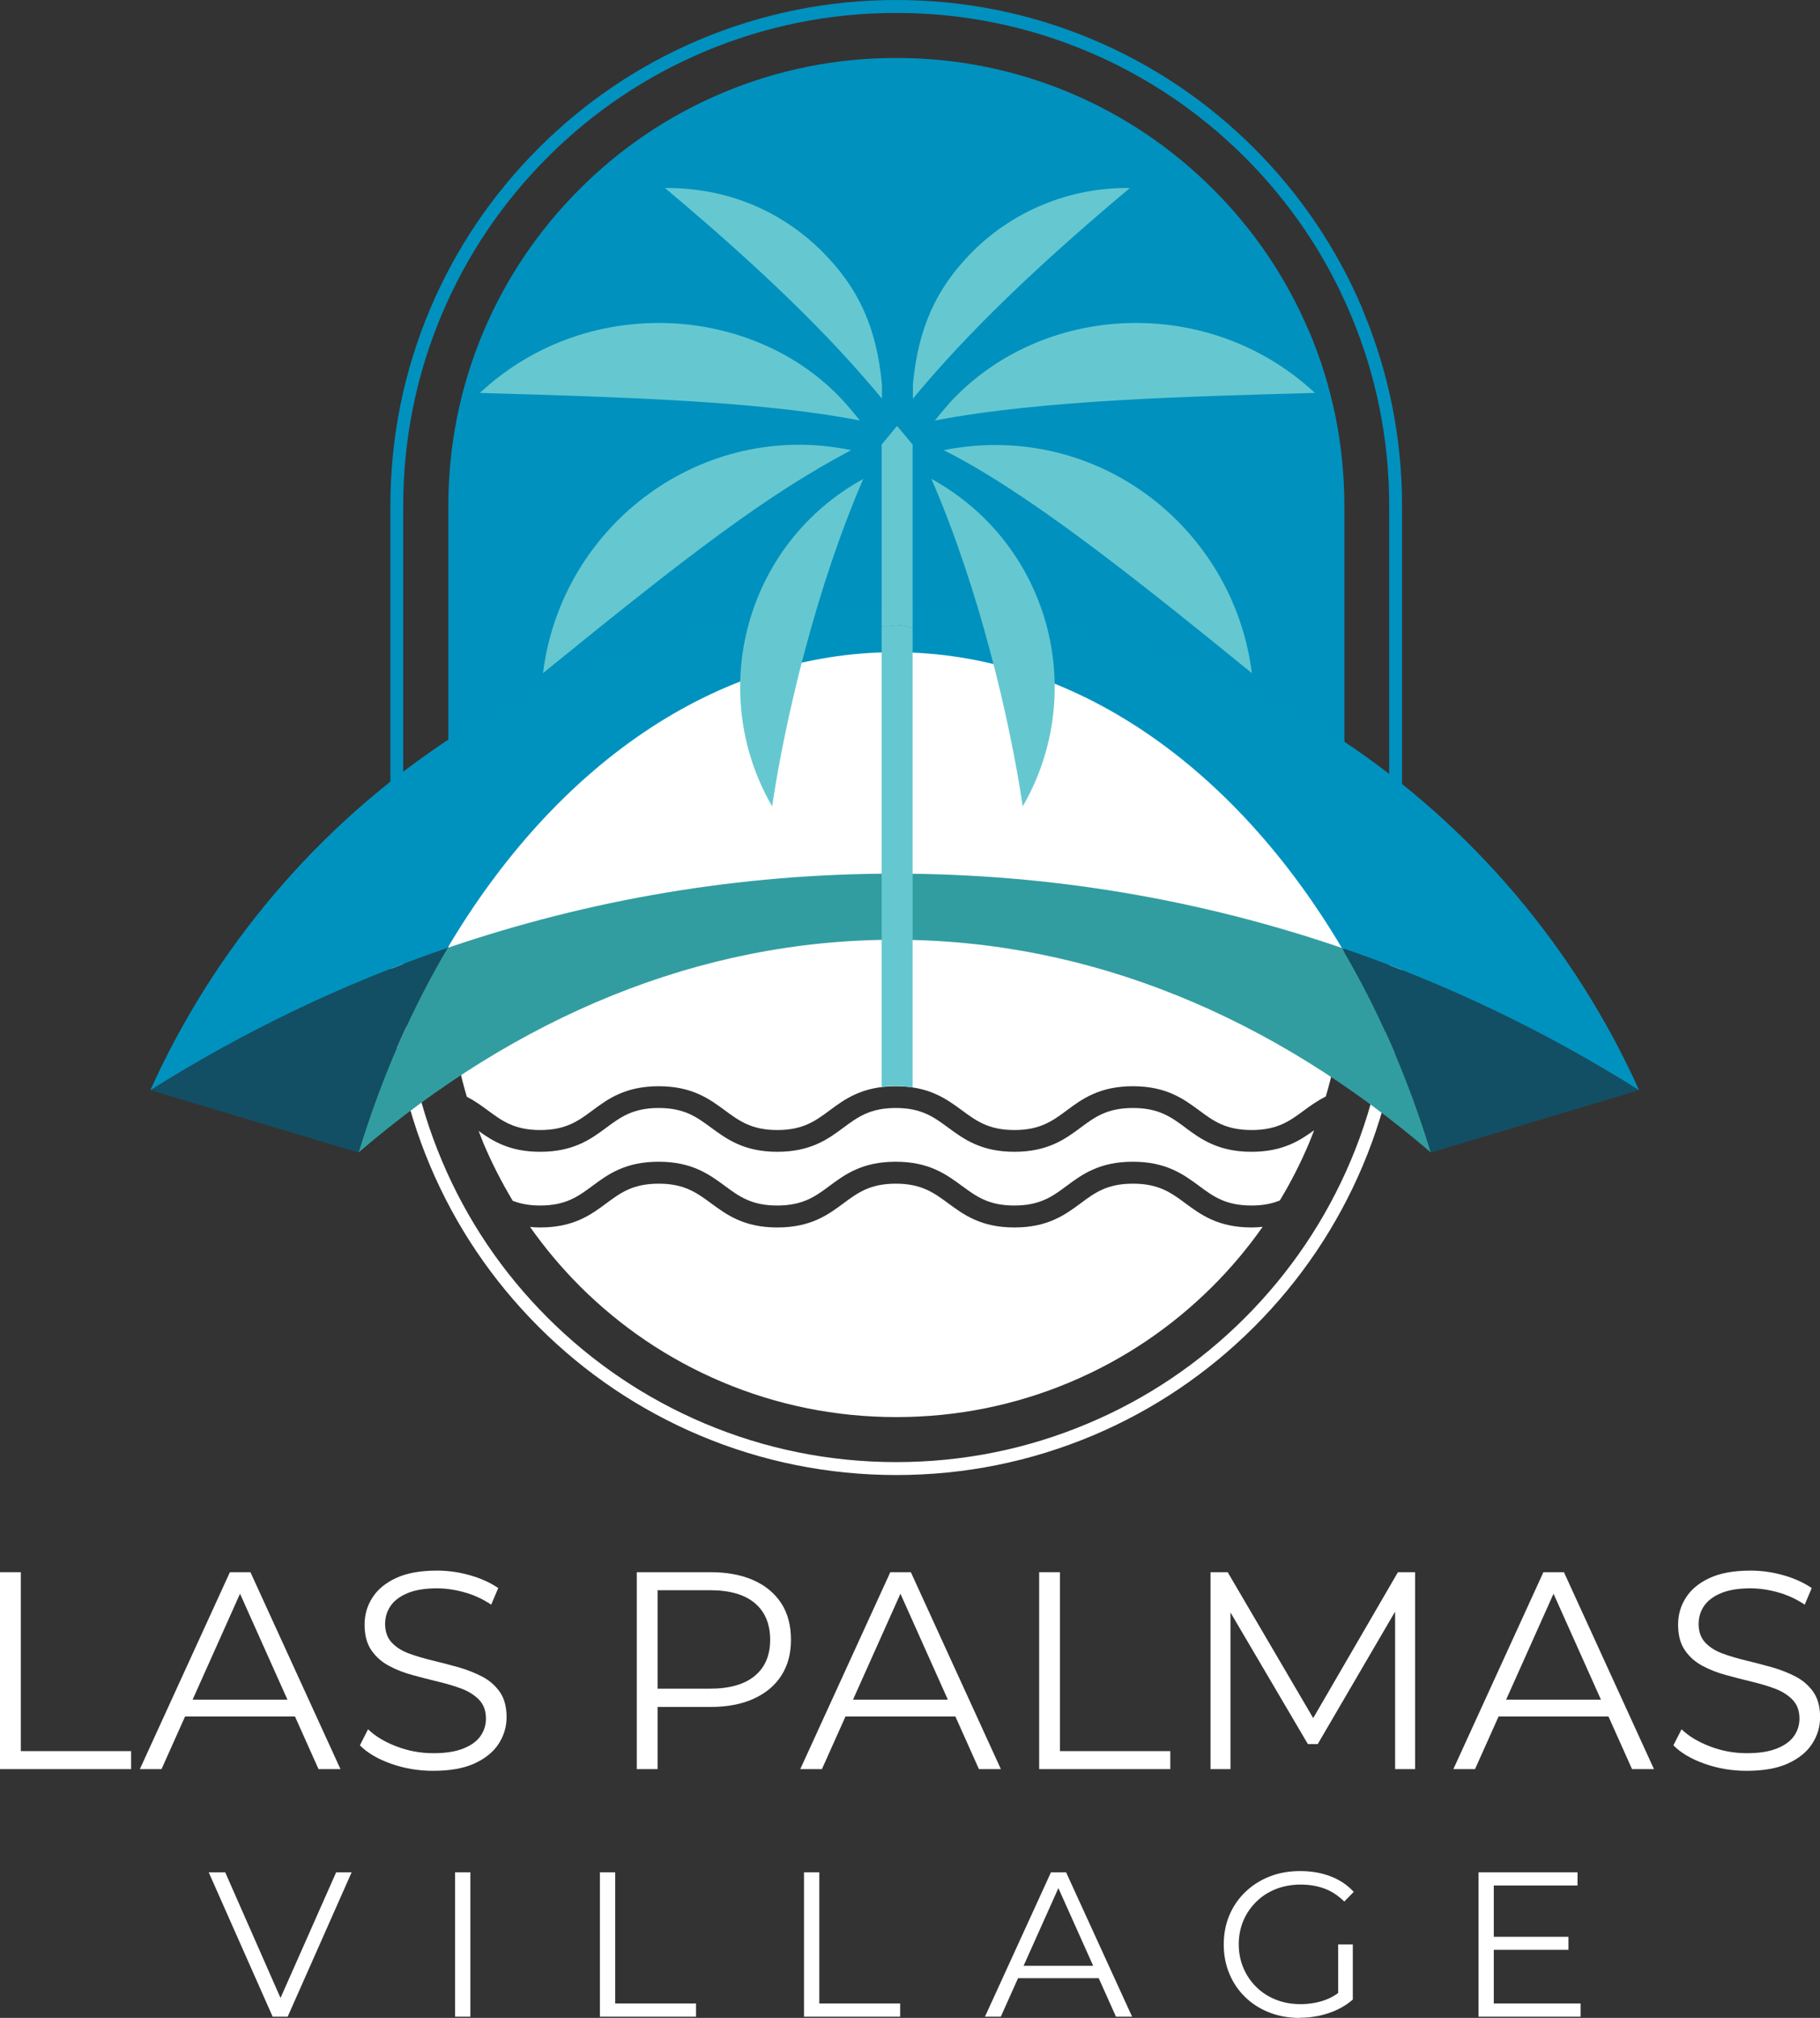 <svg width="323" height="358" viewBox="0 0 323 358" fill="none" xmlns="http://www.w3.org/2000/svg">
<rect x="0" y="0" width="323" height="358" fill="#333333" stroke="none"/>
<g clip-path="url(#clip0_1_268)">
<path d="M0 313.861V278.923H3.695V310.667H23.271V313.861H0Z" fill="white"/>
<path d="M24.819 313.861L40.8 278.923H44.445L60.425 313.861H56.53L41.848 281.069H43.346L28.665 313.861H24.819ZM31.111 304.528L32.21 301.533H52.535L53.634 304.528H31.111Z" fill="white"/>
<path d="M76.855 314.161C74.258 314.161 71.761 313.745 69.381 312.896C67 312.048 65.153 310.95 63.871 309.636L65.319 306.791C66.551 307.988 68.216 309.003 70.296 309.802C72.377 310.617 74.574 311.033 76.871 311.033C79.169 311.033 80.85 310.75 82.231 310.201C83.613 309.652 84.629 308.92 85.278 307.988C85.927 307.057 86.243 306.025 86.243 304.894C86.243 303.53 85.844 302.432 85.061 301.6C84.279 300.768 83.264 300.119 81.999 299.62C80.733 299.137 79.335 298.722 77.804 298.356C76.272 297.989 74.741 297.59 73.209 297.174C71.678 296.758 70.28 296.209 68.981 295.511C67.7 294.812 66.668 293.897 65.885 292.732C65.103 291.584 64.703 290.087 64.703 288.223C64.703 286.493 65.153 284.896 66.085 283.449C67 282.001 68.399 280.837 70.296 279.955C72.194 279.073 74.624 278.64 77.587 278.64C79.552 278.64 81.499 278.923 83.43 279.472C85.361 280.021 87.026 280.787 88.424 281.735L87.175 284.68C85.677 283.681 84.079 282.949 82.398 282.484C80.717 282.018 79.085 281.785 77.537 281.785C75.44 281.785 73.709 282.068 72.344 282.633C70.979 283.199 69.98 283.948 69.314 284.913C68.665 285.861 68.349 286.926 68.349 288.124C68.349 289.488 68.748 290.586 69.531 291.418C70.313 292.25 71.345 292.899 72.627 293.364C73.909 293.83 75.323 294.246 76.855 294.612C78.386 294.978 79.901 295.377 81.433 295.81C82.947 296.243 84.346 296.808 85.627 297.474C86.909 298.156 87.941 299.071 88.724 300.202C89.506 301.334 89.905 302.814 89.905 304.644C89.905 306.341 89.439 307.905 88.507 309.353C87.575 310.8 86.143 311.965 84.229 312.847C82.315 313.728 79.868 314.161 76.871 314.161H76.855Z" fill="white"/>
<path d="M113.01 313.861V278.923H126.094C129.057 278.923 131.604 279.406 133.734 280.354C135.865 281.302 137.496 282.667 138.662 284.447C139.81 286.227 140.376 288.39 140.376 290.902C140.376 293.414 139.81 295.477 138.662 297.274C137.513 299.054 135.865 300.419 133.734 301.383C131.604 302.348 129.057 302.831 126.094 302.831H115.058L116.705 301.084V313.861H113.01ZM116.705 301.383L115.058 299.587H125.994C129.49 299.587 132.136 298.821 133.967 297.307C135.782 295.793 136.681 293.664 136.681 290.902C136.681 288.14 135.782 285.944 133.967 284.414C132.153 282.883 129.49 282.118 125.994 282.118H115.058L116.705 280.371V301.383Z" fill="white"/>
<path d="M142.024 313.861L158.004 278.923H161.65L177.63 313.861H173.735L159.053 281.069H160.551L145.869 313.861H142.024ZM148.316 304.528L149.415 301.533H169.74L170.838 304.528H148.316Z" fill="white"/>
<path d="M184.422 313.861V278.923H188.117V310.667H207.693V313.861H184.422Z" fill="white"/>
<path d="M214.834 313.861V278.923H217.88L233.86 306.175H232.262L248.093 278.923H251.139V313.861H247.593V284.463H248.442L233.86 309.419H232.113L217.431 284.463H218.38V313.861H214.834Z" fill="white"/>
<path d="M257.931 313.861L273.911 278.923H277.556L293.536 313.861H289.641L274.959 281.069H276.458L261.776 313.861H257.931ZM264.223 304.528L265.321 301.533H285.646L286.745 304.528H264.223Z" fill="white"/>
<path d="M309.966 314.161C307.369 314.161 304.872 313.745 302.492 312.896C300.112 312.048 298.264 310.95 296.982 309.636L298.43 306.791C299.662 307.988 301.327 309.003 303.408 309.802C305.488 310.617 307.686 311.033 309.983 311.033C312.28 311.033 313.961 310.75 315.343 310.201C316.724 309.652 317.74 308.92 318.389 307.988C319.038 307.057 319.355 306.025 319.355 304.894C319.355 303.53 318.955 302.432 318.173 301.6C317.39 300.768 316.375 300.119 315.11 299.62C313.845 299.137 312.446 298.722 310.915 298.356C309.384 297.989 307.852 297.59 306.321 297.174C304.789 296.758 303.391 296.209 302.093 295.511C300.811 294.812 299.779 293.897 298.996 292.732C298.214 291.584 297.815 290.087 297.815 288.223C297.815 286.493 298.264 284.896 299.196 283.449C300.112 282.001 301.51 280.837 303.408 279.955C305.305 279.073 307.736 278.64 310.699 278.64C312.663 278.64 314.61 278.923 316.541 279.472C318.472 280.021 320.137 280.787 321.535 281.735L320.287 284.68C318.789 283.681 317.191 282.949 315.509 282.484C313.828 282.018 312.197 281.785 310.649 281.785C308.551 281.785 306.82 282.068 305.455 282.633C304.09 283.199 303.091 283.948 302.425 284.913C301.776 285.861 301.46 286.926 301.46 288.124C301.46 289.488 301.86 290.586 302.642 291.418C303.424 292.25 304.456 292.899 305.738 293.364C307.02 293.83 308.435 294.246 309.966 294.612C311.498 294.978 313.012 295.377 314.544 295.81C316.059 296.243 317.457 296.808 318.739 297.474C320.02 298.156 321.052 299.071 321.835 300.202C322.617 301.334 323.017 302.814 323.017 304.644C323.017 306.341 322.551 307.905 321.618 309.353C320.686 310.8 319.255 311.965 317.34 312.847C315.426 313.728 312.979 314.161 309.983 314.161H309.966Z" fill="white"/>
<path d="M48.39 357.784L37.038 332.162H39.967L50.587 356.286H48.973L59.66 332.162H62.406L51.053 357.784H48.373H48.39Z" fill="white"/>
<path d="M80.767 357.784V332.162H83.48V357.784H80.767Z" fill="white"/>
<path d="M106.468 357.784V332.162H109.181V355.438H123.53V357.784H106.468Z" fill="white"/>
<path d="M142.69 357.784V332.162H145.403V355.438H159.752V357.784H142.69Z" fill="white"/>
<path d="M174.8 357.784L186.519 332.162H189.199L200.918 357.784H198.055L187.285 333.743H188.383L177.613 357.784H174.8ZM179.411 350.946L180.21 348.75H195.108L195.907 350.946H179.395H179.411Z" fill="white"/>
<path d="M230.681 358C228.733 358 226.919 357.684 225.271 357.035C223.623 356.386 222.192 355.488 220.993 354.307C219.778 353.142 218.846 351.761 218.18 350.164C217.514 348.583 217.181 346.853 217.181 344.973C217.181 343.093 217.514 341.363 218.18 339.782C218.846 338.202 219.794 336.821 221.026 335.64C222.241 334.475 223.673 333.56 225.321 332.911C226.969 332.262 228.767 331.946 230.731 331.946C232.695 331.946 234.476 332.246 236.091 332.861C237.722 333.477 239.104 334.392 240.252 335.64L238.571 337.353C237.489 336.288 236.307 335.506 235.026 335.041C233.727 334.575 232.346 334.342 230.847 334.342C229.266 334.342 227.801 334.608 226.47 335.124C225.138 335.656 223.973 336.388 222.991 337.353C222.008 338.318 221.226 339.433 220.677 340.714C220.127 341.995 219.844 343.409 219.844 344.94C219.844 346.47 220.127 347.851 220.677 349.149C221.226 350.447 221.992 351.578 222.991 352.543C223.973 353.508 225.138 354.257 226.47 354.772C227.801 355.305 229.249 355.554 230.814 355.554C232.279 355.554 233.661 355.338 234.976 354.889C236.274 354.456 237.489 353.708 238.588 352.659L240.119 354.706C238.904 355.787 237.473 356.586 235.841 357.135C234.21 357.684 232.495 357.967 230.714 357.967L230.681 358ZM237.489 354.406V344.956H240.086V354.722L237.489 354.39V354.406Z" fill="white"/>
<path d="M265.105 355.438H280.519V357.784H262.392V332.162H279.97V334.508H265.105V355.438ZM264.805 343.609H278.355V345.921H264.805V343.609Z" fill="white"/>
<path d="M210.389 213.489C207.859 211.609 205.662 209.995 201.068 209.995C196.473 209.995 194.293 211.609 191.763 213.489C189.049 215.502 185.97 217.765 180.027 217.765C174.084 217.765 171.022 215.486 168.292 213.489C165.761 211.626 163.564 209.995 158.986 209.995C154.409 209.995 152.212 211.609 149.681 213.489C146.968 215.502 143.889 217.765 137.946 217.765C132.003 217.765 128.94 215.486 126.21 213.489C123.68 211.626 121.483 209.995 116.905 209.995C112.328 209.995 110.13 211.609 107.6 213.489C104.887 215.502 101.807 217.765 95.865 217.765C95.215 217.765 94.633 217.732 94.067 217.665C96.68 221.375 99.61 224.869 102.856 228.13C110.164 235.434 118.653 241.157 128.125 245.166C137.929 249.309 148.333 251.405 159.07 251.405C169.806 251.405 180.21 249.309 190.015 245.166C199.486 241.173 207.976 235.434 215.283 228.13C218.546 224.869 221.476 221.358 224.089 217.648C223.473 217.715 222.824 217.765 222.125 217.765C216.182 217.765 213.103 215.486 210.389 213.489Z" fill="white"/>
<path d="M210.389 200.063C207.859 198.183 205.662 196.569 201.068 196.569C196.473 196.569 194.293 198.183 191.763 200.063C189.049 202.076 185.97 204.339 180.027 204.339C174.084 204.339 171.022 202.059 168.292 200.063C165.761 198.199 163.564 196.569 158.986 196.569C154.409 196.569 152.212 198.183 149.681 200.063C146.968 202.076 143.889 204.339 137.946 204.339C132.003 204.339 128.94 202.059 126.21 200.063C123.68 198.199 121.483 196.569 116.905 196.569C112.328 196.569 110.13 198.183 107.6 200.063C104.887 202.076 101.807 204.339 95.865 204.339C90.505 204.339 87.475 202.475 84.945 200.645C85.228 201.377 85.511 202.126 85.81 202.858C87.309 206.385 89.04 209.779 91.004 213.04C92.319 213.539 93.85 213.872 95.848 213.872C100.426 213.872 102.623 212.258 105.153 210.378C107.866 208.365 110.946 206.102 116.889 206.102C122.831 206.102 125.911 208.381 128.624 210.378C131.154 212.241 133.352 213.872 137.929 213.872C142.507 213.872 144.704 212.258 147.234 210.378C149.948 208.365 153.027 206.102 158.97 206.102C164.912 206.102 167.975 208.381 170.705 210.378C173.235 212.241 175.433 213.872 180.01 213.872C184.588 213.872 186.785 212.258 189.316 210.378C192.029 208.365 195.108 206.102 201.051 206.102C206.994 206.102 210.073 208.381 212.787 210.378C215.317 212.258 217.514 213.872 222.108 213.872C224.206 213.872 225.787 213.522 227.135 212.973C229.083 209.746 230.814 206.368 232.296 202.858C232.629 202.076 232.912 201.294 233.228 200.512C230.648 202.392 227.601 204.339 222.108 204.339C216.166 204.339 213.086 202.059 210.373 200.063H210.389Z" fill="white"/>
<path d="M184.804 117.01L159.902 110.92L136.647 113.133L104.537 126.41L79.568 150.55V171.946C79.568 179.699 80.683 187.269 82.847 194.572C84.262 195.304 85.444 196.153 86.559 196.985C89.09 198.848 91.287 200.479 95.865 200.479C100.442 200.479 102.64 198.865 105.17 196.985C107.883 194.972 110.963 192.709 116.905 192.709C122.848 192.709 125.927 194.988 128.641 196.985C131.171 198.848 133.368 200.479 137.946 200.479C142.524 200.479 144.721 198.865 147.251 196.985C149.964 194.972 153.044 192.709 158.986 192.709C164.929 192.709 167.992 194.988 170.722 196.985C173.252 198.848 175.449 200.479 180.027 200.479C184.605 200.479 186.802 198.865 189.332 196.985C192.046 194.972 195.125 192.709 201.068 192.709C207.01 192.709 210.09 194.988 212.803 196.985C215.333 198.865 217.531 200.479 222.125 200.479C226.719 200.479 228.917 198.865 231.447 196.985C232.595 196.136 233.827 195.271 235.292 194.523C237.456 187.235 238.555 179.682 238.555 171.946V147.855L225.188 136.924L184.771 117.01H184.804Z" fill="white"/>
<path d="M232.329 58.813C228.317 49.346 222.591 40.861 215.283 33.557C207.976 26.254 199.486 20.53 190.015 16.521C180.21 12.378 169.806 10.282 159.07 10.282C148.333 10.282 137.929 12.378 128.125 16.521C118.653 20.53 110.147 26.254 102.856 33.557C95.548 40.861 89.822 49.346 85.81 58.813C81.665 68.612 79.568 79.01 79.568 89.741V150.55L104.537 126.41L136.647 113.133L159.902 110.92L184.804 117.01L225.221 136.924L238.588 147.855V89.741C238.588 79.01 236.49 68.612 232.346 58.813H232.329Z" fill="#0091BF"/>
<path d="M246.561 171.946C246.561 183.742 244.248 195.205 239.687 205.986C235.275 216.401 228.966 225.751 220.943 233.786C212.903 241.822 203.548 248.128 193.128 252.52C182.341 257.079 170.872 259.391 159.07 259.391C147.268 259.391 135.799 257.079 125.012 252.52C114.591 248.111 105.236 241.806 97.196 233.786C89.156 225.751 82.847 216.401 78.453 205.986C73.892 195.205 71.578 183.742 71.578 171.946V158.287L70.779 159.069L69.297 155.292V171.946C69.297 184.058 71.678 195.804 76.356 206.884C80.883 217.565 87.359 227.165 95.598 235.4C103.838 243.636 113.443 250.108 124.13 254.633C135.199 259.308 146.968 261.687 159.086 261.687C171.205 261.687 182.957 259.308 194.043 254.633C204.73 250.108 214.335 243.636 222.574 235.4C230.814 227.165 237.289 217.565 241.817 206.884C246.495 195.82 248.875 184.058 248.875 171.946V156.257L246.595 154.394V171.946H246.561Z" fill="white"/>
<path d="M241.801 54.803C237.273 44.122 230.798 34.522 222.558 26.287C214.318 18.051 204.713 11.579 194.026 7.054C182.957 2.379 171.188 0 159.07 0C146.951 0 135.199 2.379 124.113 7.054C113.426 11.579 103.821 18.035 95.582 26.287C87.342 34.522 80.867 44.122 76.339 54.803C71.661 65.867 69.281 77.629 69.281 89.741V155.292L70.762 159.069L71.561 158.287V89.741C71.561 77.945 73.875 66.482 78.436 55.702C82.847 45.286 89.156 35.936 97.18 27.901C105.22 19.865 114.575 13.559 124.995 9.167C135.782 4.609 147.251 2.296 159.053 2.296C170.855 2.296 182.324 4.609 193.111 9.167C203.531 13.576 212.886 19.881 220.926 27.901C228.966 35.936 235.275 45.286 239.67 55.702C244.231 66.482 246.545 77.945 246.545 89.741V154.394L248.825 156.257V89.741C248.825 77.629 246.445 65.883 241.767 54.803H241.801Z" fill="#0091BF"/>
<path d="M158.787 154.993C131.121 154.993 104.471 159.618 79.435 168.169C72.993 179.05 67.65 191.262 63.621 204.472C91.603 180.464 124.096 166.722 158.787 166.722C193.477 166.722 225.97 180.481 253.952 204.472C249.924 191.245 244.58 179.033 238.138 168.169C213.119 159.618 186.452 154.993 158.787 154.993Z" fill="#329DA0"/>
<path d="M238.122 168.169C244.564 179.05 249.907 191.262 253.936 204.472L290.873 193.408C274.36 183.01 256.699 174.508 238.122 168.169Z" fill="#124F65"/>
<path d="M26.7 193.408L63.638 204.472C67.65 191.245 73.01 179.033 79.452 168.169C60.891 174.508 43.213 183.01 26.7 193.408Z" fill="#124F65"/>
<path d="M158.787 115.712C190.647 115.712 219.129 136.109 238.138 168.169C256.699 174.508 274.377 183.01 290.89 193.408C268.035 142.681 217.481 107.41 158.803 107.41C100.126 107.41 49.539 142.681 26.684 193.408C43.197 183.01 60.858 174.508 79.435 168.169C98.428 136.093 126.926 115.712 158.787 115.712Z" fill="#0092BF"/>
<path d="M96.364 119.422C99.693 92.952 124.712 74.402 151.063 79.859C136.315 87.628 122.398 98.243 96.364 119.422Z" fill="#65C8D0"/>
<path d="M181.509 143.064C179.195 127.524 173.751 104.415 165.295 84.95C186.253 96.479 193.244 122.733 181.509 143.064Z" fill="#65C8D0"/>
<path d="M222.175 119.422C200.935 102.136 182.141 87.212 167.476 79.859C194.726 74.485 218.929 93.668 222.175 119.422Z" fill="#65C8D0"/>
<path d="M137.03 143.064C125.262 122.666 132.353 96.413 153.21 84.966C144.787 104.432 139.344 127.524 137.03 143.064Z" fill="#65C8D0"/>
<path d="M152.611 74.601C134.667 71.124 110.48 70.459 85.161 69.71C104.754 51.459 135.316 54.204 150.663 72.255C151.479 73.204 151.945 73.786 152.611 74.601Z" fill="#65C8D0"/>
<path d="M162.016 68.213C162.948 58.214 166.128 51.126 172.62 44.621C179.661 37.584 189.648 33.208 200.518 33.358C179.661 50.843 169.19 62.107 162.016 70.725V68.213Z" fill="#65C8D0"/>
<path d="M165.911 74.601C166.727 73.587 167.443 72.721 168.575 71.424C185.004 53.589 214.601 52.224 233.361 69.71C211.721 70.326 185.271 70.891 165.911 74.601Z" fill="#65C8D0"/>
<path d="M156.523 70.725C149.398 62.157 138.961 50.927 118.021 33.358C129.173 33.275 138.795 37.517 145.919 44.638C152.428 51.143 155.591 58.197 156.523 68.229V70.742V70.725Z" fill="#65C8D0"/>
<path d="M161.966 111.42V78.877L159.203 75.566L156.473 78.861V111.22L159.835 110.904L161.966 111.42Z" fill="#65C8D0"/>
<path d="M159.835 110.904L156.473 111.22V192.826C157.239 192.726 158.054 192.676 158.937 192.676C160.052 192.676 161.034 192.776 161.966 192.925V111.436L159.852 110.92L159.835 110.904Z" fill="#65C8D0"/>
</g>
<defs>
<clipPath id="clip0_1_268">
<rect width="323" height="358" fill="white"/>
</clipPath>
</defs>
</svg>
